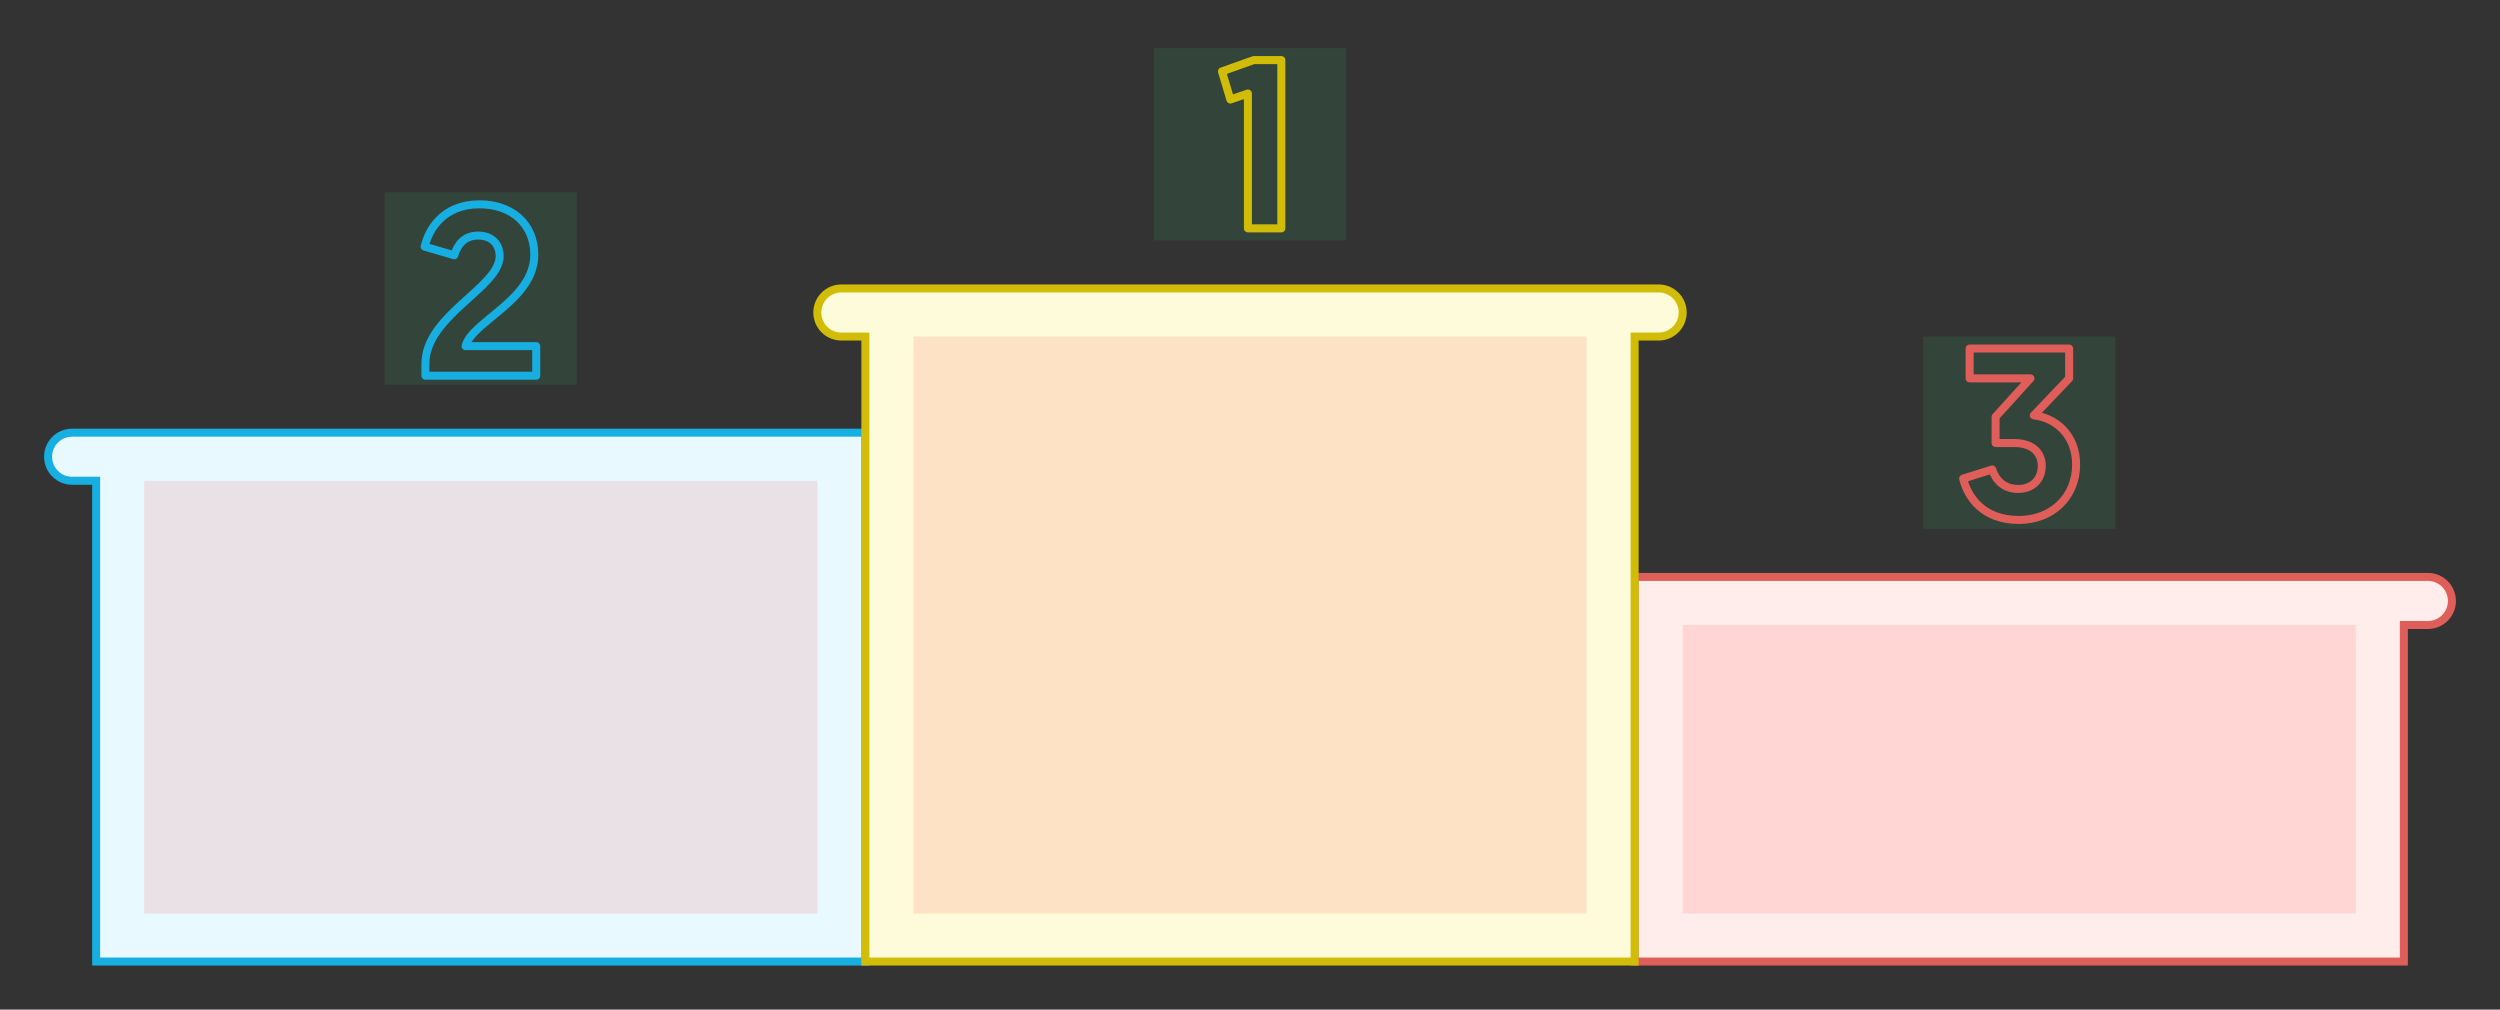 <svg width="624" height="252" viewBox="0 0 624 252" fill="none" xmlns="http://www.w3.org/2000/svg">
<rect x="0" y="0" width="624" height="252" fill="#333333" stroke="none"/>
<g id="podium-color--family--1">
<g id="lines">
<g id="g-3">
<path id="line" d="M606 144C609.314 144 612 146.686 612 150C612 153.314 609.314 156 606 156H600V240H408V144H606Z" fill="#FFEDEB" stroke="#DF5E59" stroke-width="2"/>
</g>
<g id="g-2">
<path id="line_2" d="M18 108C14.686 108 12 110.686 12 114C12 117.314 14.686 120 18 120H24V240H216V108H18Z" fill="#E8F9FF" stroke="#17AEE1" stroke-width="2"/>
</g>
<g id="g-1">
<path id="line_3" d="M420 78C420 74.686 417.314 72 414 72H210C206.686 72 204 74.686 204 78C204 81.314 206.686 84 210 84H216V240H408V84H414C417.314 84 420 81.314 420 78Z" fill="#FEFBDB" stroke="#D1BD08" stroke-width="2"/>
</g>
</g>
<g id="ic-cc-3">
<path id="rect" d="M480 84L528 84L528 132L480 132L480 84Z" fill="#33DE7B" fill-opacity="0.1"/>
<g id="icon">
<path id="line_4" d="M503.92 129.78C494.8 129.78 491.08 123.9 490 119.46L497.26 117.18C498.1 119.82 500.14 122.04 503.74 122.04C507.22 122.04 509.62 119.76 509.62 116.28C509.62 112.98 507.28 110.58 502.72 110.58H498.1V104.04L506.8 94.44H491.62V87H516.46V94.44L507.64 103.68C512.92 104.22 518.2 108.48 518.2 115.92C518.2 124.08 512.14 129.78 503.92 129.78Z" stroke="#DF5E59" stroke-width="2" stroke-linejoin="round"/>
</g>
</g>
<g id="ic-cc-2">
<path id="rect_2" d="M96 48L144 48L144 96L96 96L96 48Z" fill="#33DE7B" fill-opacity="0.1"/>
<g id="icon_2">
<path id="line_5" d="M106.18 93.78V90.78C106.18 78.78 124.72 71.7 124.72 63.96C124.72 60.84 122.68 58.8 119.32 58.8C115.9 58.8 114.16 61.08 113.38 63.72L106 61.56C106.96 57.36 110.56 51 119.68 51C127.78 51 133.36 55.92 133.36 63.6C133.36 74.88 117.7 80.28 116.2 86.4H133.84V93.78H106.18Z" stroke="#17AEE1" stroke-width="2" stroke-linejoin="round"/>
</g>
</g>
<g id="ic-cc-1">
<path id="rect_3" d="M288 12L336 12L336 60L288 60L288 12Z" fill="#33DE7B" fill-opacity="0.1"/>
<g id="icon_3">
<path id="1" d="M307.1 24.84L305 17.82L312.92 15H319.82V57H311.48V23.34L307.1 24.84Z" stroke="#D1BD08" stroke-width="2" stroke-linejoin="round"/>
</g>
</g>
<path id="tx-ct-3" d="M420 156H588V228H420V156Z" fill="#FF0000" fill-opacity="0.1"/>
<path id="tx-ct-2" d="M36 120H204V228H36V120Z" fill="#FF0000" fill-opacity="0.1"/>
<path id="tx-ct-1" d="M228 84H396V228H228V84Z" fill="#FF0000" fill-opacity="0.1"/>
</g>
</svg>
